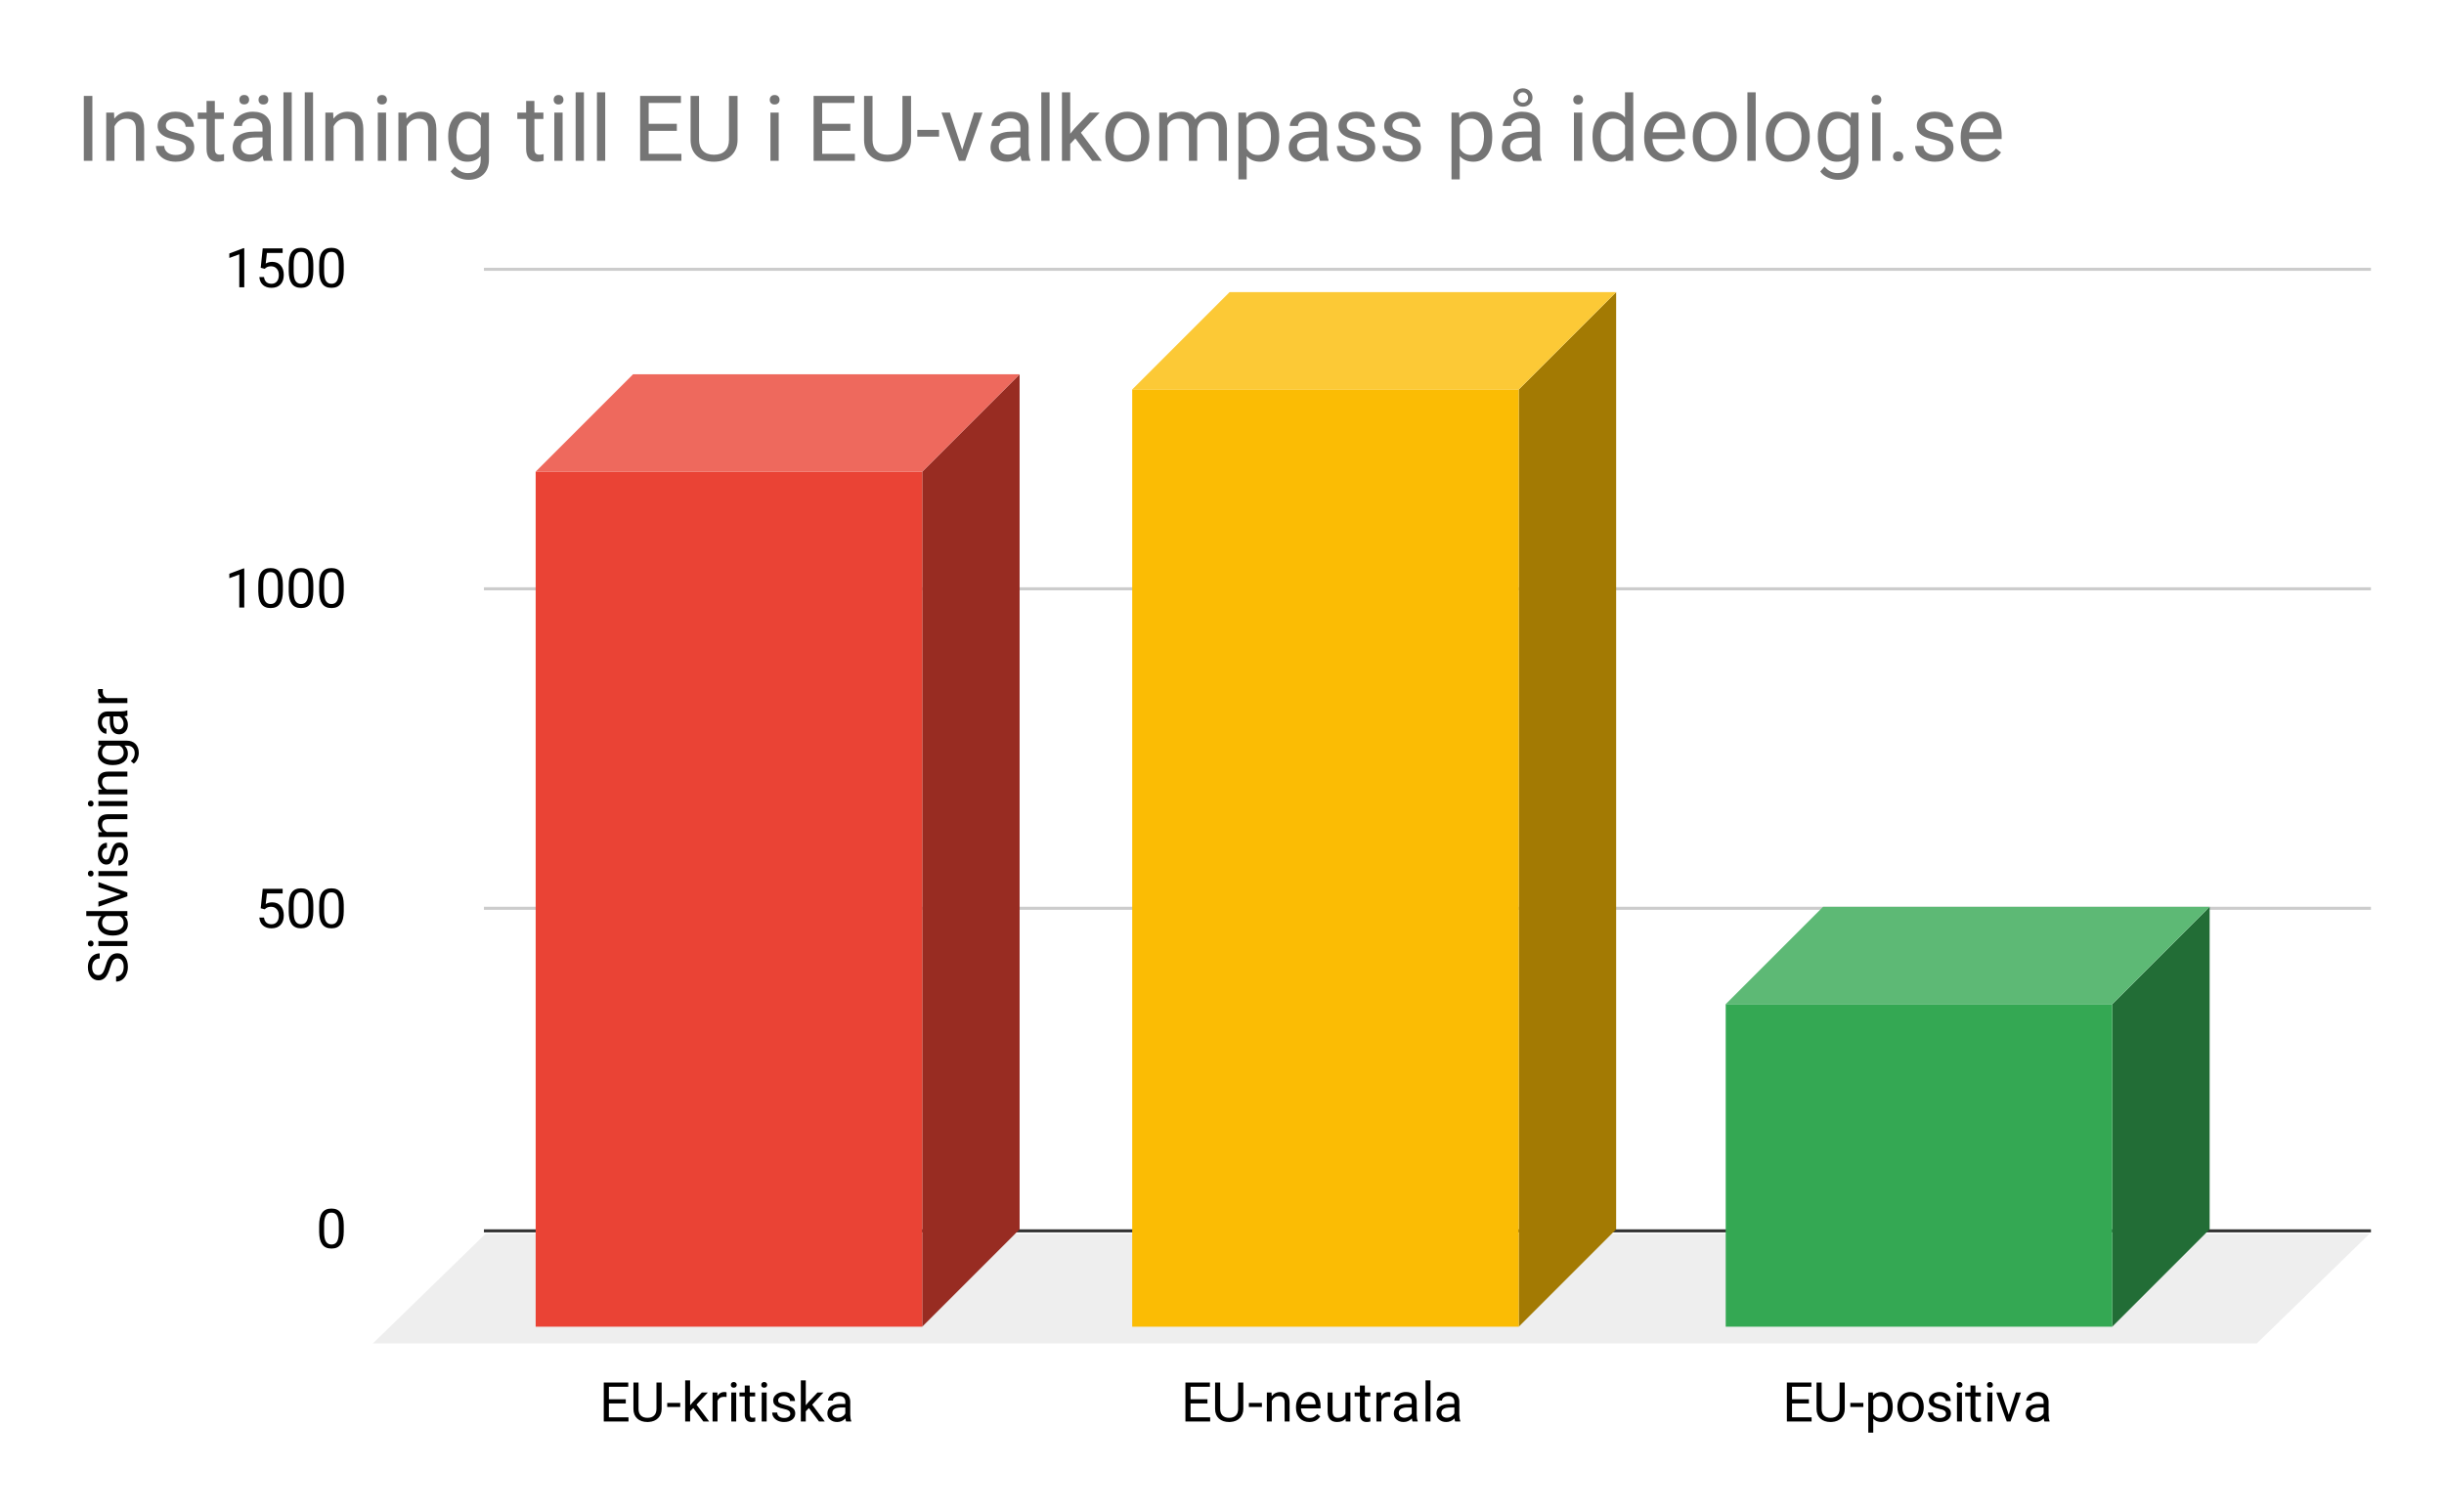 <?xml version="1.0" encoding="UTF-8"?>
<svg xmlns:xlink="http://www.w3.org/1999/xlink" xmlns="http://www.w3.org/2000/svg" version="1.1" viewBox="0.0 0.0 803.0 497.0" fill="none" stroke="none" stroke-linecap="square" stroke-miterlimit="10" width="803" height="497">
  <path fill="#ffffff" d="M0 0L803.0 0L803.0 497.0L0 497.0L0 0Z" fill-rule="nonzero"></path>
  <path stroke="#333333" stroke-width="1.0" stroke-linecap="butt" d="M159.5 404.5L778.5 404.5" fill-rule="nonzero"></path>
  <path fill="#eeeeee" d="M122.5 441.5L159.5 405.5L778.5 405.5L741.5 441.5Z" fill-rule="nonzero"></path>
  <path stroke="#cccccc" stroke-width="1.0" stroke-linecap="butt" d="M159.5 298.5L778.5 298.5" fill-rule="nonzero"></path>
  <path stroke="#cccccc" stroke-width="1.0" stroke-linecap="butt" d="M159.5 193.5L778.5 193.5" fill-rule="nonzero"></path>
  <path stroke="#cccccc" stroke-width="1.0" stroke-linecap="butt" d="M159.5 88.5L778.5 88.5" fill-rule="nonzero"></path>
  <clipPath id="id_0">
    <path d="M122.85 88.417L778.15 88.417L778.15 441.15L122.85 441.15L122.85 88.417Z" clip-rule="nonzero"></path>
  </clipPath>
  <path fill="#982c22" clip-path="url(#id_0)" d="M335.0 123.0L335.0 404.0L303.0 436.0L303.0 155.0Z" fill-rule="nonzero"></path>
  <path fill="#ee695d" clip-path="url(#id_0)" d="M303.0 155.0L176.0 155.0L208.0 123.0L335.0 123.0Z" fill-rule="nonzero"></path>
  <path stroke="#000000" stroke-width="2.0" stroke-linecap="butt" stroke-opacity="0.0" clip-path="url(#id_0)" d="M303.0 436.0L176.0 436.0L176.0 155.0L303.0 155.0Z" fill-rule="nonzero"></path>
  <path fill="#ea4335" clip-path="url(#id_0)" d="M303.0 436.0L176.0 436.0L176.0 155.0L303.0 155.0Z" fill-rule="nonzero"></path>
  <path fill="#a37a03" clip-path="url(#id_0)" d="M531.0 96.0L531.0 404.0L499.0 436.0L499.0 128.0Z" fill-rule="nonzero"></path>
  <path fill="#fcc936" clip-path="url(#id_0)" d="M499.0 128.0L372.0 128.0L404.0 96.0L531.0 96.0Z" fill-rule="nonzero"></path>
  <path stroke="#000000" stroke-width="2.0" stroke-linecap="butt" stroke-opacity="0.0" clip-path="url(#id_0)" d="M499.0 436.0L372.0 436.0L372.0 128.0L499.0 128.0Z" fill-rule="nonzero"></path>
  <path fill="#fbbc04" clip-path="url(#id_0)" d="M499.0 436.0L372.0 436.0L372.0 128.0L499.0 128.0Z" fill-rule="nonzero"></path>
  <path fill="#226d36" clip-path="url(#id_0)" d="M726.0 298.0L726.0 404.0L694.0 436.0L694.0 330.0Z" fill-rule="nonzero"></path>
  <path fill="#5db975" clip-path="url(#id_0)" d="M694.0 330.0L567.0 330.0L599.0 298.0L726.0 298.0Z" fill-rule="nonzero"></path>
  <path stroke="#000000" stroke-width="2.0" stroke-linecap="butt" stroke-opacity="0.0" clip-path="url(#id_0)" d="M694.0 436.0L567.0 436.0L567.0 330.0L694.0 330.0Z" fill-rule="nonzero"></path>
  <path fill="#34a853" clip-path="url(#id_0)" d="M694.0 436.0L567.0 436.0L567.0 330.0L694.0 330.0Z" fill-rule="nonzero"></path>
  <path fill="#000000" d="M36.147 318.033Q35.522 320.205 34.616 321.19Q33.709 322.174 32.366 322.174Q30.85 322.174 29.866 320.971Q28.881 319.752 28.881 317.83Q28.881 316.502 29.397 315.471Q29.897 314.44 30.803 313.877Q31.694 313.315 32.756 313.315L32.756 315.002Q31.6 315.002 30.944 315.752Q30.272 316.486 30.272 317.83Q30.272 319.08 30.819 319.783Q31.366 320.471 32.334 320.471Q33.116 320.471 33.662 319.815Q34.209 319.143 34.662 317.549Q35.1 315.955 35.647 315.065Q36.178 314.158 36.897 313.721Q37.616 313.283 38.6 313.283Q40.147 313.283 41.084 314.502Q42.022 315.705 42.022 317.736Q42.022 319.049 41.522 320.205Q41.022 321.346 40.147 321.971Q39.256 322.58 38.147 322.58L38.147 320.877Q39.303 320.877 39.975 320.033Q40.647 319.174 40.647 317.736Q40.647 316.408 40.1 315.69Q39.553 314.971 38.616 314.971Q37.678 314.971 37.162 315.643Q36.647 316.299 36.147 318.033ZM41.85 309.283L41.85 310.908L32.334 310.908L32.334 309.283L41.85 309.283ZM29.819 311.049Q29.428 311.049 29.162 310.815Q28.881 310.565 28.881 310.096Q28.881 309.611 29.162 309.361Q29.428 309.111 29.819 309.111Q30.209 309.111 30.475 309.361Q30.741 309.611 30.741 310.096Q30.741 310.565 30.475 310.815Q30.209 311.049 29.819 311.049ZM37.022 307.455Q34.834 307.455 33.506 306.424Q32.162 305.377 32.162 303.69Q32.162 302.018 33.303 301.049L28.35 301.049L28.35 299.424L41.85 299.424L41.85 300.924L40.834 301.002Q42.022 301.971 42.022 303.705Q42.022 305.361 40.678 306.408Q39.319 307.455 37.131 307.455L37.022 307.455ZM37.194 305.815Q38.819 305.815 39.741 305.158Q40.647 304.486 40.647 303.315Q40.647 301.768 39.256 301.049L34.881 301.049Q33.537 301.783 33.537 303.283Q33.537 304.486 34.475 305.158Q35.397 305.815 37.194 305.815ZM39.647 293.908L32.334 291.565L32.334 289.893L41.85 293.315L41.85 294.549L32.334 297.986L32.334 296.33L39.647 293.908ZM41.85 286.283L41.85 287.908L32.334 287.908L32.334 286.283L41.85 286.283ZM29.819 288.049Q29.428 288.049 29.162 287.815Q28.881 287.565 28.881 287.096Q28.881 286.611 29.162 286.361Q29.428 286.111 29.819 286.111Q30.209 286.111 30.475 286.361Q30.741 286.611 30.741 287.096Q30.741 287.565 30.475 287.815Q30.209 288.049 29.819 288.049ZM39.334 278.518Q38.662 278.518 38.303 279.018Q37.944 279.502 37.678 280.736Q37.412 281.971 37.053 282.705Q36.678 283.424 36.162 283.783Q35.647 284.127 34.944 284.127Q33.787 284.127 32.975 283.143Q32.162 282.143 32.162 280.611Q32.162 278.986 33.006 277.986Q33.834 276.971 35.131 276.971L35.131 278.611Q34.459 278.611 33.991 279.19Q33.506 279.752 33.506 280.611Q33.506 281.502 33.897 282.002Q34.272 282.502 34.897 282.502Q35.491 282.502 35.787 282.033Q36.084 281.565 36.366 280.346Q36.631 279.127 37.006 278.377Q37.381 277.611 37.912 277.252Q38.444 276.893 39.209 276.893Q40.491 276.893 41.256 277.908Q42.022 278.924 42.022 280.549Q42.022 281.69 41.616 282.58Q41.209 283.455 40.491 283.955Q39.772 284.455 38.928 284.455L38.928 282.815Q39.741 282.783 40.225 282.174Q40.694 281.549 40.694 280.549Q40.694 279.627 40.319 279.08Q39.944 278.518 39.334 278.518ZM32.334 273.518L33.537 273.455Q32.162 272.377 32.162 270.611Q32.162 267.596 35.569 267.58L41.85 267.58L41.85 269.205L35.553 269.205Q34.522 269.205 34.037 269.674Q33.537 270.127 33.537 271.111Q33.537 271.893 33.959 272.502Q34.381 273.096 35.069 273.424L41.85 273.424L41.85 275.049L32.334 275.049L32.334 273.518ZM41.85 263.283L41.85 264.908L32.334 264.908L32.334 263.283L41.85 263.283ZM29.819 265.049Q29.428 265.049 29.162 264.815Q28.881 264.565 28.881 264.096Q28.881 263.611 29.162 263.361Q29.428 263.111 29.819 263.111Q30.209 263.111 30.475 263.361Q30.741 263.611 30.741 264.096Q30.741 264.565 30.475 264.815Q30.209 265.049 29.819 265.049ZM32.334 259.518L33.537 259.455Q32.162 258.377 32.162 256.611Q32.162 253.596 35.569 253.58L41.85 253.58L41.85 255.205L35.553 255.205Q34.522 255.205 34.037 255.674Q33.537 256.127 33.537 257.111Q33.537 257.893 33.959 258.502Q34.381 259.096 35.069 259.424L41.85 259.424L41.85 261.049L32.334 261.049L32.334 259.518ZM37.022 251.44Q34.787 251.44 33.475 250.408Q32.162 249.377 32.162 247.69Q32.162 245.94 33.397 244.971L32.334 244.893L32.334 243.408L41.616 243.408Q43.475 243.408 44.537 244.502Q45.6 245.596 45.6 247.44Q45.6 248.471 45.147 249.455Q44.709 250.44 43.944 250.955L42.975 250.111Q44.272 249.065 44.272 247.549Q44.272 246.361 43.6 245.705Q42.928 245.033 41.725 245.033L40.897 245.033Q42.022 246.018 42.022 247.705Q42.022 249.377 40.678 250.408Q39.334 251.44 37.022 251.44ZM37.194 249.799Q38.803 249.799 39.725 249.143Q40.647 248.486 40.647 247.299Q40.647 245.768 39.241 245.033L34.912 245.033Q33.537 245.783 33.537 247.283Q33.537 248.471 34.475 249.143Q35.397 249.799 37.194 249.799ZM41.85 235.174Q41.569 235.315 40.85 235.408Q42.022 236.549 42.022 238.111Q42.022 239.518 41.225 240.424Q40.428 241.33 39.209 241.33Q37.725 241.33 36.912 240.205Q36.084 239.065 36.084 237.018L36.084 235.44L35.334 235.44Q34.491 235.44 33.991 235.955Q33.475 236.455 33.475 237.455Q33.475 238.315 33.912 238.908Q34.35 239.502 34.975 239.502L34.975 241.127Q34.272 241.127 33.616 240.627Q32.944 240.127 32.553 239.268Q32.162 238.393 32.162 237.346Q32.162 235.705 32.991 234.783Q33.803 233.846 35.256 233.815L39.631 233.815Q40.928 233.815 41.709 233.471L41.85 233.471L41.85 235.174ZM40.616 237.877Q40.616 237.111 40.225 236.424Q39.819 235.736 39.194 235.44L37.241 235.44L37.241 236.705Q37.241 239.705 38.991 239.705Q39.756 239.705 40.194 239.19Q40.616 238.674 40.616 237.877ZM33.803 226.455Q33.741 226.83 33.741 227.252Q33.741 228.861 35.1 229.424L41.85 229.424L41.85 231.049L32.334 231.049L32.334 229.471L33.444 229.44Q32.162 228.643 32.162 227.174Q32.162 226.705 32.287 226.455L33.803 226.455Z" fill-rule="nonzero"></path>
  <path fill="#000000" d="M112.944 404.697Q112.944 407.541 111.959 408.931Q110.991 410.322 108.912 410.322Q106.866 410.322 105.881 408.962Q104.897 407.603 104.866 404.916L104.866 402.744Q104.866 399.916 105.834 398.556Q106.819 397.181 108.897 397.181Q110.959 397.181 111.928 398.509Q112.912 399.822 112.944 402.587L112.944 404.697ZM111.319 402.462Q111.319 400.4 110.725 399.462Q110.147 398.509 108.897 398.509Q107.647 398.509 107.069 399.462Q106.506 400.4 106.491 402.337L106.491 404.947Q106.491 407.025 107.084 408.009Q107.694 408.994 108.912 408.994Q110.116 408.994 110.694 408.072Q111.287 407.134 111.319 405.134L111.319 402.462Z" fill-rule="nonzero"></path>
  <path fill="#000000" d="M85.662 298.484L86.319 292.109L92.866 292.109L92.866 293.609L87.694 293.609L87.303 297.093Q88.241 296.546 89.444 296.546Q91.194 296.546 92.209 297.702Q93.241 298.859 93.241 300.827Q93.241 302.812 92.178 303.952Q91.116 305.077 89.194 305.077Q87.491 305.077 86.412 304.14Q85.35 303.202 85.209 301.546L86.741 301.546Q86.897 302.64 87.522 303.202Q88.162 303.749 89.194 303.749Q90.334 303.749 90.975 302.984Q91.616 302.202 91.616 300.843Q91.616 299.562 90.912 298.781Q90.225 297.999 89.069 297.999Q88.006 297.999 87.397 298.468L86.959 298.827L85.662 298.484ZM102.944 299.452Q102.944 302.296 101.959 303.687Q100.991 305.077 98.912 305.077Q96.866 305.077 95.881 303.718Q94.897 302.359 94.866 299.671L94.866 297.499Q94.866 294.671 95.834 293.312Q96.819 291.937 98.897 291.937Q100.959 291.937 101.928 293.265Q102.912 294.577 102.944 297.343L102.944 299.452ZM101.319 297.218Q101.319 295.156 100.725 294.218Q100.147 293.265 98.897 293.265Q97.647 293.265 97.069 294.218Q96.506 295.156 96.491 297.093L96.491 299.702Q96.491 301.781 97.084 302.765Q97.694 303.749 98.912 303.749Q100.116 303.749 100.694 302.827Q101.287 301.89 101.319 299.89L101.319 297.218ZM112.944 299.452Q112.944 302.296 111.959 303.687Q110.991 305.077 108.912 305.077Q106.866 305.077 105.881 303.718Q104.897 302.359 104.866 299.671L104.866 297.499Q104.866 294.671 105.834 293.312Q106.819 291.937 108.897 291.937Q110.959 291.937 111.928 293.265Q112.912 294.577 112.944 297.343L112.944 299.452ZM111.319 297.218Q111.319 295.156 110.725 294.218Q110.147 293.265 108.897 293.265Q107.647 293.265 107.069 294.218Q106.506 295.156 106.491 297.093L106.491 299.702Q106.491 301.781 107.084 302.765Q107.694 303.749 108.912 303.749Q110.116 303.749 110.694 302.827Q111.287 301.89 111.319 299.89L111.319 297.218Z" fill-rule="nonzero"></path>
  <path fill="#000000" d="M80.256 199.661L78.616 199.661L78.616 188.817L75.35 190.02L75.35 188.552L80.006 186.802L80.256 186.802L80.256 199.661ZM92.944 194.208Q92.944 197.052 91.959 198.442Q90.991 199.833 88.912 199.833Q86.866 199.833 85.881 198.474Q84.897 197.114 84.866 194.427L84.866 192.255Q84.866 189.427 85.834 188.067Q86.819 186.692 88.897 186.692Q90.959 186.692 91.928 188.02Q92.912 189.333 92.944 192.099L92.944 194.208ZM91.319 191.974Q91.319 189.911 90.725 188.974Q90.147 188.02 88.897 188.02Q87.647 188.02 87.069 188.974Q86.506 189.911 86.491 191.849L86.491 194.458Q86.491 196.536 87.084 197.52Q87.694 198.505 88.912 198.505Q90.116 198.505 90.694 197.583Q91.287 196.645 91.319 194.645L91.319 191.974ZM102.944 194.208Q102.944 197.052 101.959 198.442Q100.991 199.833 98.912 199.833Q96.866 199.833 95.881 198.474Q94.897 197.114 94.866 194.427L94.866 192.255Q94.866 189.427 95.834 188.067Q96.819 186.692 98.897 186.692Q100.959 186.692 101.928 188.02Q102.912 189.333 102.944 192.099L102.944 194.208ZM101.319 191.974Q101.319 189.911 100.725 188.974Q100.147 188.02 98.897 188.02Q97.647 188.02 97.069 188.974Q96.506 189.911 96.491 191.849L96.491 194.458Q96.491 196.536 97.084 197.52Q97.694 198.505 98.912 198.505Q100.116 198.505 100.694 197.583Q101.287 196.645 101.319 194.645L101.319 191.974ZM112.944 194.208Q112.944 197.052 111.959 198.442Q110.991 199.833 108.912 199.833Q106.866 199.833 105.881 198.474Q104.897 197.114 104.866 194.427L104.866 192.255Q104.866 189.427 105.834 188.067Q106.819 186.692 108.897 186.692Q110.959 186.692 111.928 188.02Q112.912 189.333 112.944 192.099L112.944 194.208ZM111.319 191.974Q111.319 189.911 110.725 188.974Q110.147 188.02 108.897 188.02Q107.647 188.02 107.069 188.974Q106.506 189.911 106.491 191.849L106.491 194.458Q106.491 196.536 107.084 197.52Q107.694 198.505 108.912 198.505Q110.116 198.505 110.694 197.583Q111.287 196.645 111.319 194.645L111.319 191.974Z" fill-rule="nonzero"></path>
  <path fill="#000000" d="M80.256 94.417L78.616 94.417L78.616 83.573L75.35 84.776L75.35 83.307L80.006 81.557L80.256 81.557L80.256 94.417ZM85.662 87.995L86.319 81.62L92.866 81.62L92.866 83.12L87.694 83.12L87.303 86.604Q88.241 86.057 89.444 86.057Q91.194 86.057 92.209 87.214Q93.241 88.37 93.241 90.339Q93.241 92.323 92.178 93.464Q91.116 94.589 89.194 94.589Q87.491 94.589 86.412 93.651Q85.35 92.714 85.209 91.057L86.741 91.057Q86.897 92.151 87.522 92.714Q88.162 93.26 89.194 93.26Q90.334 93.26 90.975 92.495Q91.616 91.714 91.616 90.354Q91.616 89.073 90.912 88.292Q90.225 87.51 89.069 87.51Q88.006 87.51 87.397 87.979L86.959 88.339L85.662 87.995ZM102.944 88.964Q102.944 91.807 101.959 93.198Q100.991 94.589 98.912 94.589Q96.866 94.589 95.881 93.229Q94.897 91.87 94.866 89.182L94.866 87.01Q94.866 84.182 95.834 82.823Q96.819 81.448 98.897 81.448Q100.959 81.448 101.928 82.776Q102.912 84.089 102.944 86.854L102.944 88.964ZM101.319 86.729Q101.319 84.667 100.725 83.729Q100.147 82.776 98.897 82.776Q97.647 82.776 97.069 83.729Q96.506 84.667 96.491 86.604L96.491 89.214Q96.491 91.292 97.084 92.276Q97.694 93.26 98.912 93.26Q100.116 93.26 100.694 92.339Q101.287 91.401 101.319 89.401L101.319 86.729ZM112.944 88.964Q112.944 91.807 111.959 93.198Q110.991 94.589 108.912 94.589Q106.866 94.589 105.881 93.229Q104.897 91.87 104.866 89.182L104.866 87.01Q104.866 84.182 105.834 82.823Q106.819 81.448 108.897 81.448Q110.959 81.448 111.928 82.776Q112.912 84.089 112.944 86.854L112.944 88.964ZM111.319 86.729Q111.319 84.667 110.725 83.729Q110.147 82.776 108.897 82.776Q107.647 82.776 107.069 83.729Q106.506 84.667 106.491 86.604L106.491 89.214Q106.491 91.292 107.084 92.276Q107.694 93.26 108.912 93.26Q110.116 93.26 110.694 92.339Q111.287 91.401 111.319 89.401L111.319 86.729Z" fill-rule="nonzero"></path>
  <path fill="#000000" d="M205.607 461.228L200.06 461.228L200.06 465.775L206.497 465.775L206.497 467.15L198.372 467.15L198.372 454.353L206.419 454.353L206.419 455.744L200.06 455.744L200.06 459.853L205.607 459.853L205.607 461.228ZM217.388 454.353L217.388 463.056Q217.372 464.869 216.247 466.025Q215.122 467.166 213.185 467.306L212.732 467.322Q210.638 467.322 209.388 466.197Q208.138 465.056 208.122 463.072L208.122 454.353L209.794 454.353L209.794 463.025Q209.794 464.4 210.56 465.181Q211.326 465.947 212.732 465.947Q214.169 465.947 214.919 465.181Q215.685 464.416 215.685 463.025L215.685 454.353L217.388 454.353ZM223.497 462.384L219.216 462.384L219.216 461.056L223.497 461.056L223.497 462.384ZM227.779 462.744L226.747 463.806L226.747 467.15L225.122 467.15L225.122 453.65L226.747 453.65L226.747 461.822L227.622 460.775L230.591 457.634L232.56 457.634L228.857 461.619L232.997 467.15L231.091 467.15L227.779 462.744ZM238.716 459.103Q238.341 459.041 237.919 459.041Q236.31 459.041 235.747 460.4L235.747 467.15L234.122 467.15L234.122 457.634L235.701 457.634L235.732 458.744Q236.529 457.462 237.997 457.462Q238.466 457.462 238.716 457.587L238.716 459.103ZM241.888 467.15L240.263 467.15L240.263 457.634L241.888 457.634L241.888 467.15ZM240.122 455.119Q240.122 454.728 240.357 454.462Q240.607 454.181 241.076 454.181Q241.56 454.181 241.81 454.462Q242.06 454.728 242.06 455.119Q242.06 455.509 241.81 455.775Q241.56 456.041 241.076 456.041Q240.607 456.041 240.357 455.775Q240.122 455.509 240.122 455.119ZM246.326 455.337L246.326 457.634L248.107 457.634L248.107 458.9L246.326 458.9L246.326 464.791Q246.326 465.369 246.56 465.65Q246.794 465.931 247.372 465.931Q247.654 465.931 248.138 465.837L248.138 467.15Q247.497 467.322 246.904 467.322Q245.81 467.322 245.247 466.666Q244.701 466.009 244.701 464.791L244.701 458.9L242.966 458.9L242.966 457.634L244.701 457.634L244.701 455.337L246.326 455.337ZM251.888 467.15L250.263 467.15L250.263 457.634L251.888 457.634L251.888 467.15ZM250.122 455.119Q250.122 454.728 250.357 454.462Q250.607 454.181 251.076 454.181Q251.56 454.181 251.81 454.462Q252.06 454.728 252.06 455.119Q252.06 455.509 251.81 455.775Q251.56 456.041 251.076 456.041Q250.607 456.041 250.357 455.775Q250.122 455.509 250.122 455.119ZM259.654 464.634Q259.654 463.962 259.154 463.603Q258.669 463.244 257.435 462.978Q256.201 462.712 255.466 462.353Q254.747 461.978 254.388 461.462Q254.044 460.947 254.044 460.244Q254.044 459.087 255.029 458.275Q256.029 457.462 257.56 457.462Q259.185 457.462 260.185 458.306Q261.201 459.134 261.201 460.431L259.56 460.431Q259.56 459.759 258.982 459.291Q258.419 458.806 257.56 458.806Q256.669 458.806 256.169 459.197Q255.669 459.572 255.669 460.197Q255.669 460.791 256.138 461.087Q256.607 461.384 257.826 461.666Q259.044 461.931 259.794 462.306Q260.56 462.681 260.919 463.212Q261.279 463.744 261.279 464.509Q261.279 465.791 260.263 466.556Q259.247 467.322 257.622 467.322Q256.482 467.322 255.591 466.916Q254.716 466.509 254.216 465.791Q253.716 465.072 253.716 464.228L255.357 464.228Q255.388 465.041 255.997 465.525Q256.622 465.994 257.622 465.994Q258.544 465.994 259.091 465.619Q259.654 465.244 259.654 464.634ZM265.779 462.744L264.747 463.806L264.747 467.15L263.122 467.15L263.122 453.65L264.747 453.65L264.747 461.822L265.622 460.775L268.591 457.634L270.56 457.634L266.857 461.619L270.997 467.15L269.091 467.15L265.779 462.744ZM277.997 467.15Q277.857 466.869 277.763 466.15Q276.622 467.322 275.06 467.322Q273.654 467.322 272.747 466.525Q271.841 465.728 271.841 464.509Q271.841 463.025 272.966 462.212Q274.107 461.384 276.154 461.384L277.732 461.384L277.732 460.634Q277.732 459.791 277.216 459.291Q276.716 458.775 275.716 458.775Q274.857 458.775 274.263 459.212Q273.669 459.65 273.669 460.275L272.044 460.275Q272.044 459.572 272.544 458.916Q273.044 458.244 273.904 457.853Q274.779 457.462 275.826 457.462Q277.466 457.462 278.388 458.291Q279.326 459.103 279.357 460.556L279.357 464.931Q279.357 466.228 279.701 467.009L279.701 467.15L277.997 467.15ZM275.294 465.916Q276.06 465.916 276.747 465.525Q277.435 465.119 277.732 464.494L277.732 462.541L276.466 462.541Q273.466 462.541 273.466 464.291Q273.466 465.056 273.982 465.494Q274.497 465.916 275.294 465.916Z" fill-rule="nonzero"></path>
  <path fill="#000000" d="M396.719 461.228L391.172 461.228L391.172 465.775L397.609 465.775L397.609 467.15L389.484 467.15L389.484 454.353L397.531 454.353L397.531 455.744L391.172 455.744L391.172 459.853L396.719 459.853L396.719 461.228ZM408.5 454.353L408.5 463.056Q408.484 464.869 407.359 466.025Q406.234 467.166 404.297 467.306L403.844 467.322Q401.75 467.322 400.5 466.197Q399.25 465.056 399.234 463.072L399.234 454.353L400.906 454.353L400.906 463.025Q400.906 464.4 401.672 465.181Q402.438 465.947 403.844 465.947Q405.281 465.947 406.031 465.181Q406.797 464.416 406.797 463.025L406.797 454.353L408.5 454.353ZM414.609 462.384L410.328 462.384L410.328 461.056L414.609 461.056L414.609 462.384ZM417.766 457.634L417.828 458.837Q418.906 457.462 420.672 457.462Q423.688 457.462 423.703 460.869L423.703 467.15L422.078 467.15L422.078 460.853Q422.078 459.822 421.609 459.337Q421.156 458.837 420.172 458.837Q419.391 458.837 418.781 459.259Q418.188 459.681 417.859 460.369L417.859 467.15L416.234 467.15L416.234 457.634L417.766 457.634ZM430.172 467.322Q428.25 467.322 427.031 466.056Q425.812 464.791 425.812 462.666L425.812 462.353Q425.812 460.947 426.359 459.837Q426.906 458.728 427.875 458.103Q428.844 457.462 429.969 457.462Q431.828 457.462 432.859 458.681Q433.891 459.9 433.891 462.181L433.891 462.853L427.438 462.853Q427.484 464.259 428.266 465.134Q429.047 465.994 430.266 465.994Q431.125 465.994 431.719 465.65Q432.328 465.291 432.766 464.712L433.766 465.494Q432.562 467.322 430.172 467.322ZM429.969 458.806Q428.984 458.806 428.312 459.525Q427.656 460.228 427.5 461.525L432.266 461.525L432.266 461.4Q432.188 460.166 431.594 459.494Q431.0 458.806 429.969 458.806ZM442.109 466.212Q441.156 467.322 439.312 467.322Q437.797 467.322 437.0 466.447Q436.203 465.556 436.203 463.822L436.203 457.634L437.828 457.634L437.828 463.791Q437.828 465.947 439.578 465.947Q441.438 465.947 442.062 464.556L442.062 457.634L443.688 457.634L443.688 467.15L442.141 467.15L442.109 466.212ZM448.438 455.337L448.438 457.634L450.219 457.634L450.219 458.9L448.438 458.9L448.438 464.791Q448.438 465.369 448.672 465.65Q448.906 465.931 449.484 465.931Q449.766 465.931 450.25 465.837L450.25 467.15Q449.609 467.322 449.016 467.322Q447.922 467.322 447.359 466.666Q446.812 466.009 446.812 464.791L446.812 458.9L445.078 458.9L445.078 457.634L446.812 457.634L446.812 455.337L448.438 455.337ZM456.828 459.103Q456.453 459.041 456.031 459.041Q454.422 459.041 453.859 460.4L453.859 467.15L452.234 467.15L452.234 457.634L453.812 457.634L453.844 458.744Q454.641 457.462 456.109 457.462Q456.578 457.462 456.828 457.587L456.828 459.103ZM464.109 467.15Q463.969 466.869 463.875 466.15Q462.734 467.322 461.172 467.322Q459.766 467.322 458.859 466.525Q457.953 465.728 457.953 464.509Q457.953 463.025 459.078 462.212Q460.219 461.384 462.266 461.384L463.844 461.384L463.844 460.634Q463.844 459.791 463.328 459.291Q462.828 458.775 461.828 458.775Q460.969 458.775 460.375 459.212Q459.781 459.65 459.781 460.275L458.156 460.275Q458.156 459.572 458.656 458.916Q459.156 458.244 460.016 457.853Q460.891 457.462 461.938 457.462Q463.578 457.462 464.5 458.291Q465.438 459.103 465.469 460.556L465.469 464.931Q465.469 466.228 465.812 467.009L465.812 467.15L464.109 467.15ZM461.406 465.916Q462.172 465.916 462.859 465.525Q463.547 465.119 463.844 464.494L463.844 462.541L462.578 462.541Q459.578 462.541 459.578 464.291Q459.578 465.056 460.094 465.494Q460.609 465.916 461.406 465.916ZM470.0 467.15L468.375 467.15L468.375 453.65L470.0 453.65L470.0 467.15ZM478.109 467.15Q477.969 466.869 477.875 466.15Q476.734 467.322 475.172 467.322Q473.766 467.322 472.859 466.525Q471.953 465.728 471.953 464.509Q471.953 463.025 473.078 462.212Q474.219 461.384 476.266 461.384L477.844 461.384L477.844 460.634Q477.844 459.791 477.328 459.291Q476.828 458.775 475.828 458.775Q474.969 458.775 474.375 459.212Q473.781 459.65 473.781 460.275L472.156 460.275Q472.156 459.572 472.656 458.916Q473.156 458.244 474.016 457.853Q474.891 457.462 475.938 457.462Q477.578 457.462 478.5 458.291Q479.438 459.103 479.469 460.556L479.469 464.931Q479.469 466.228 479.812 467.009L479.812 467.15L478.109 467.15ZM475.406 465.916Q476.172 465.916 476.859 465.525Q477.547 465.119 477.844 464.494L477.844 462.541L476.578 462.541Q473.578 462.541 473.578 464.291Q473.578 465.056 474.094 465.494Q474.609 465.916 475.406 465.916Z" fill-rule="nonzero"></path>
  <path fill="#000000" d="M594.331 461.228L588.784 461.228L588.784 465.775L595.221 465.775L595.221 467.15L587.096 467.15L587.096 454.353L595.143 454.353L595.143 455.744L588.784 455.744L588.784 459.853L594.331 459.853L594.331 461.228ZM606.112 454.353L606.112 463.056Q606.096 464.869 604.971 466.025Q603.846 467.166 601.909 467.306L601.456 467.322Q599.362 467.322 598.112 466.197Q596.862 465.056 596.846 463.072L596.846 454.353L598.518 454.353L598.518 463.025Q598.518 464.4 599.284 465.181Q600.049 465.947 601.456 465.947Q602.893 465.947 603.643 465.181Q604.409 464.416 604.409 463.025L604.409 454.353L606.112 454.353ZM612.221 462.384L607.94 462.384L607.94 461.056L612.221 461.056L612.221 462.384ZM621.878 462.494Q621.878 464.666 620.878 465.994Q619.893 467.322 618.19 467.322Q616.456 467.322 615.471 466.228L615.471 470.806L613.846 470.806L613.846 457.634L615.331 457.634L615.409 458.697Q616.393 457.462 618.174 457.462Q619.878 457.462 620.878 458.759Q621.878 460.041 621.878 462.353L621.878 462.494ZM620.253 462.322Q620.253 460.712 619.565 459.775Q618.878 458.837 617.69 458.837Q616.206 458.837 615.471 460.15L615.471 464.697Q616.206 465.994 617.706 465.994Q618.878 465.994 619.565 465.072Q620.253 464.15 620.253 462.322ZM623.409 462.306Q623.409 460.916 623.956 459.806Q624.518 458.681 625.487 458.072Q626.471 457.462 627.721 457.462Q629.674 457.462 630.862 458.806Q632.065 460.15 632.065 462.384L632.065 462.494Q632.065 463.884 631.534 464.994Q631.003 466.087 630.018 466.712Q629.034 467.322 627.753 467.322Q625.815 467.322 624.612 465.978Q623.409 464.634 623.409 462.416L623.409 462.306ZM625.049 462.494Q625.049 464.087 625.784 465.041Q626.518 465.994 627.753 465.994Q628.987 465.994 629.706 465.025Q630.44 464.056 630.44 462.306Q630.44 460.744 629.69 459.775Q628.956 458.806 627.721 458.806Q626.518 458.806 625.784 459.759Q625.049 460.712 625.049 462.494ZM639.378 464.634Q639.378 463.962 638.878 463.603Q638.393 463.244 637.159 462.978Q635.924 462.712 635.19 462.353Q634.471 461.978 634.112 461.462Q633.768 460.947 633.768 460.244Q633.768 459.087 634.753 458.275Q635.753 457.462 637.284 457.462Q638.909 457.462 639.909 458.306Q640.924 459.134 640.924 460.431L639.284 460.431Q639.284 459.759 638.706 459.291Q638.143 458.806 637.284 458.806Q636.393 458.806 635.893 459.197Q635.393 459.572 635.393 460.197Q635.393 460.791 635.862 461.087Q636.331 461.384 637.549 461.666Q638.768 461.931 639.518 462.306Q640.284 462.681 640.643 463.212Q641.003 463.744 641.003 464.509Q641.003 465.791 639.987 466.556Q638.971 467.322 637.346 467.322Q636.206 467.322 635.315 466.916Q634.44 466.509 633.94 465.791Q633.44 465.072 633.44 464.228L635.081 464.228Q635.112 465.041 635.721 465.525Q636.346 465.994 637.346 465.994Q638.268 465.994 638.815 465.619Q639.378 465.244 639.378 464.634ZM644.612 467.15L642.987 467.15L642.987 457.634L644.612 457.634L644.612 467.15ZM642.846 455.119Q642.846 454.728 643.081 454.462Q643.331 454.181 643.799 454.181Q644.284 454.181 644.534 454.462Q644.784 454.728 644.784 455.119Q644.784 455.509 644.534 455.775Q644.284 456.041 643.799 456.041Q643.331 456.041 643.081 455.775Q642.846 455.509 642.846 455.119ZM649.049 455.337L649.049 457.634L650.831 457.634L650.831 458.9L649.049 458.9L649.049 464.791Q649.049 465.369 649.284 465.65Q649.518 465.931 650.096 465.931Q650.378 465.931 650.862 465.837L650.862 467.15Q650.221 467.322 649.628 467.322Q648.534 467.322 647.971 466.666Q647.424 466.009 647.424 464.791L647.424 458.9L645.69 458.9L645.69 457.634L647.424 457.634L647.424 455.337L649.049 455.337ZM654.612 467.15L652.987 467.15L652.987 457.634L654.612 457.634L654.612 467.15ZM652.846 455.119Q652.846 454.728 653.081 454.462Q653.331 454.181 653.799 454.181Q654.284 454.181 654.534 454.462Q654.784 454.728 654.784 455.119Q654.784 455.509 654.534 455.775Q654.284 456.041 653.799 456.041Q653.331 456.041 653.081 455.775Q652.846 455.509 652.846 455.119ZM659.987 464.947L662.331 457.634L664.003 457.634L660.581 467.15L659.346 467.15L655.909 457.634L657.565 457.634L659.987 464.947ZM671.721 467.15Q671.581 466.869 671.487 466.15Q670.346 467.322 668.784 467.322Q667.378 467.322 666.471 466.525Q665.565 465.728 665.565 464.509Q665.565 463.025 666.69 462.212Q667.831 461.384 669.878 461.384L671.456 461.384L671.456 460.634Q671.456 459.791 670.94 459.291Q670.44 458.775 669.44 458.775Q668.581 458.775 667.987 459.212Q667.393 459.65 667.393 460.275L665.768 460.275Q665.768 459.572 666.268 458.916Q666.768 458.244 667.628 457.853Q668.503 457.462 669.549 457.462Q671.19 457.462 672.112 458.291Q673.049 459.103 673.081 460.556L673.081 464.931Q673.081 466.228 673.424 467.009L673.424 467.15L671.721 467.15ZM669.018 465.916Q669.784 465.916 670.471 465.525Q671.159 465.119 671.456 464.494L671.456 462.541L670.19 462.541Q667.19 462.541 667.19 464.291Q667.19 465.056 667.706 465.494Q668.221 465.916 669.018 465.916Z" fill-rule="nonzero"></path>
  <path fill="#757575" d="M30.35 52.85L27.538 52.85L27.538 31.522L30.35 31.522L30.35 52.85ZM37.459 37.006L37.553 38.991Q39.366 36.709 42.303 36.709Q47.319 36.709 47.366 42.381L47.366 52.85L44.663 52.85L44.663 42.366Q44.647 40.647 43.866 39.834Q43.1 39.006 41.475 39.006Q40.163 39.006 39.163 39.709Q38.163 40.413 37.616 41.553L37.616 52.85L34.897 52.85L34.897 37.006L37.459 37.006ZM61.131 48.647Q61.131 47.553 60.303 46.944Q59.475 46.334 57.413 45.897Q55.366 45.459 54.147 44.85Q52.944 44.225 52.366 43.381Q51.788 42.522 51.788 41.35Q51.788 39.397 53.428 38.053Q55.084 36.709 57.647 36.709Q60.334 36.709 62.006 38.1Q63.694 39.491 63.694 41.663L60.975 41.663Q60.975 40.538 60.022 39.741Q59.084 38.928 57.647 38.928Q56.163 38.928 55.319 39.584Q54.491 40.225 54.491 41.256Q54.491 42.241 55.272 42.741Q56.053 43.241 58.069 43.694Q60.1 44.147 61.366 44.788Q62.631 45.413 63.225 46.303Q63.834 47.178 63.834 48.459Q63.834 50.584 62.131 51.866Q60.444 53.147 57.725 53.147Q55.834 53.147 54.366 52.475Q52.897 51.788 52.069 50.584Q51.241 49.381 51.241 47.975L53.959 47.975Q54.022 49.334 55.038 50.131Q56.069 50.928 57.725 50.928Q59.272 50.928 60.194 50.303Q61.131 49.678 61.131 48.647ZM70.584 33.163L70.584 37.006L73.537 37.006L73.537 39.1L70.584 39.1L70.584 48.928Q70.584 49.881 70.975 50.366Q71.366 50.834 72.319 50.834Q72.787 50.834 73.616 50.647L73.616 52.85Q72.537 53.147 71.537 53.147Q69.709 53.147 68.787 52.053Q67.866 50.944 67.866 48.928L67.866 39.1L64.975 39.1L64.975 37.006L67.866 37.006L67.866 33.163L70.584 33.163ZM86.694 52.85Q86.459 52.381 86.303 51.178Q84.412 53.147 81.787 53.147Q79.444 53.147 77.944 51.819Q76.444 50.491 76.444 48.459Q76.444 45.975 78.319 44.616Q80.209 43.241 83.631 43.241L86.256 43.241L86.256 41.991Q86.256 40.569 85.412 39.741Q84.569 38.897 82.912 38.897Q81.459 38.897 80.475 39.631Q79.491 40.35 79.491 41.397L76.772 41.397Q76.772 40.209 77.616 39.1Q78.459 37.991 79.897 37.35Q81.334 36.709 83.069 36.709Q85.803 36.709 87.35 38.084Q88.912 39.444 88.975 41.85L88.975 49.147Q88.975 51.319 89.522 52.616L89.522 52.85L86.694 52.85ZM82.194 50.788Q83.459 50.788 84.6 50.131Q85.756 49.459 86.256 48.413L86.256 45.163L84.131 45.163Q79.162 45.163 79.162 48.069Q79.162 49.35 80.006 50.069Q80.85 50.788 82.194 50.788ZM78.647 32.772Q78.647 32.1 79.037 31.662Q79.444 31.209 80.241 31.209Q81.037 31.209 81.444 31.662Q81.85 32.1 81.85 32.772Q81.85 33.428 81.444 33.866Q81.037 34.303 80.241 34.303Q79.444 34.303 79.037 33.866Q78.647 33.428 78.647 32.772ZM84.944 32.803Q84.944 32.131 85.334 31.678Q85.741 31.225 86.537 31.225Q87.334 31.225 87.741 31.678Q88.147 32.131 88.147 32.803Q88.147 33.459 87.741 33.897Q87.334 34.334 86.537 34.334Q85.741 34.334 85.334 33.897Q84.944 33.459 84.944 32.803ZM95.85 52.85L93.131 52.85L93.131 30.35L95.85 30.35L95.85 52.85ZM102.85 52.85L100.131 52.85L100.131 30.35L102.85 30.35L102.85 52.85ZM109.459 37.006L109.553 38.991Q111.366 36.709 114.303 36.709Q119.319 36.709 119.366 42.381L119.366 52.85L116.662 52.85L116.662 42.366Q116.647 40.647 115.866 39.834Q115.1 39.006 113.475 39.006Q112.162 39.006 111.162 39.709Q110.162 40.413 109.616 41.553L109.616 52.85L106.897 52.85L106.897 37.006L109.459 37.006ZM126.85 52.85L124.131 52.85L124.131 37.006L126.85 37.006L126.85 52.85ZM123.912 32.803Q123.912 32.131 124.319 31.678Q124.725 31.225 125.506 31.225Q126.303 31.225 126.709 31.678Q127.131 32.131 127.131 32.803Q127.131 33.459 126.709 33.897Q126.303 34.334 125.506 34.334Q124.725 34.334 124.319 33.897Q123.912 33.459 123.912 32.803ZM133.459 37.006L133.553 38.991Q135.366 36.709 138.303 36.709Q143.319 36.709 143.366 42.381L143.366 52.85L140.662 52.85L140.662 42.366Q140.647 40.647 139.866 39.834Q139.1 39.006 137.475 39.006Q136.162 39.006 135.162 39.709Q134.162 40.413 133.616 41.553L133.616 52.85L130.897 52.85L130.897 37.006L133.459 37.006ZM147.256 44.788Q147.256 41.084 148.959 38.897Q150.678 36.709 153.506 36.709Q156.412 36.709 158.037 38.756L158.162 37.006L160.647 37.006L160.647 52.475Q160.647 55.553 158.819 57.319Q156.991 59.084 153.928 59.084Q152.209 59.084 150.569 58.35Q148.928 57.631 148.069 56.35L149.475 54.725Q151.209 56.881 153.725 56.881Q155.709 56.881 156.819 55.756Q157.928 54.647 157.928 52.631L157.928 51.272Q156.287 53.147 153.475 53.147Q150.694 53.147 148.975 50.913Q147.256 48.663 147.256 44.788ZM149.975 45.1Q149.975 47.788 151.069 49.319Q152.178 50.85 154.162 50.85Q156.725 50.85 157.928 48.506L157.928 41.272Q156.678 39.006 154.178 39.006Q152.209 39.006 151.084 40.553Q149.975 42.084 149.975 45.1ZM175.584 33.163L175.584 37.006L178.537 37.006L178.537 39.1L175.584 39.1L175.584 48.928Q175.584 49.881 175.975 50.366Q176.366 50.834 177.319 50.834Q177.787 50.834 178.616 50.647L178.616 52.85Q177.537 53.147 176.537 53.147Q174.709 53.147 173.787 52.053Q172.866 50.944 172.866 48.928L172.866 39.1L169.975 39.1L169.975 37.006L172.866 37.006L172.866 33.163L175.584 33.163ZM184.85 52.85L182.131 52.85L182.131 37.006L184.85 37.006L184.85 52.85ZM181.912 32.803Q181.912 32.131 182.319 31.678Q182.725 31.225 183.506 31.225Q184.303 31.225 184.709 31.678Q185.131 32.131 185.131 32.803Q185.131 33.459 184.709 33.897Q184.303 34.334 183.506 34.334Q182.725 34.334 182.319 33.897Q181.912 33.459 181.912 32.803ZM191.85 52.85L189.131 52.85L189.131 30.35L191.85 30.35L191.85 52.85ZM198.85 52.85L196.131 52.85L196.131 30.35L198.85 30.35L198.85 52.85ZM222.381 42.991L213.131 42.991L213.131 50.553L223.881 50.553L223.881 52.85L210.319 52.85L210.319 31.522L223.725 31.522L223.725 33.834L213.131 33.834L213.131 40.694L222.381 40.694L222.381 42.991ZM242.334 31.522L242.334 46.022Q242.319 49.038 240.444 50.959Q238.569 52.881 235.334 53.116L234.584 53.147Q231.084 53.147 229.006 51.256Q226.928 49.366 226.897 46.053L226.897 31.522L229.678 31.522L229.678 45.959Q229.678 48.272 230.959 49.569Q232.241 50.85 234.584 50.85Q236.975 50.85 238.241 49.569Q239.506 48.288 239.506 45.975L239.506 31.522L242.334 31.522ZM255.85 52.85L253.131 52.85L253.131 37.006L255.85 37.006L255.85 52.85ZM252.912 32.803Q252.912 32.131 253.319 31.678Q253.725 31.225 254.506 31.225Q255.303 31.225 255.709 31.678Q256.131 32.131 256.131 32.803Q256.131 33.459 255.709 33.897Q255.303 34.334 254.506 34.334Q253.725 34.334 253.319 33.897Q252.912 33.459 252.912 32.803ZM279.381 42.991L270.131 42.991L270.131 50.553L280.881 50.553L280.881 52.85L267.319 52.85L267.319 31.522L280.725 31.522L280.725 33.834L270.131 33.834L270.131 40.694L279.381 40.694L279.381 42.991ZM299.334 31.522L299.334 46.022Q299.319 49.038 297.444 50.959Q295.569 52.881 292.334 53.116L291.584 53.147Q288.084 53.147 286.006 51.256Q283.928 49.366 283.897 46.053L283.897 31.522L286.678 31.522L286.678 45.959Q286.678 48.272 287.959 49.569Q289.241 50.85 291.584 50.85Q293.975 50.85 295.241 49.569Q296.506 48.288 296.506 45.975L296.506 31.522L299.334 31.522ZM308.538 44.897L301.397 44.897L301.397 42.678L308.538 42.678L308.538 44.897ZM316.131 49.178L320.053 37.006L322.819 37.006L317.147 52.85L315.069 52.85L309.334 37.006L312.1 37.006L316.131 49.178ZM335.694 52.85Q335.459 52.381 335.303 51.178Q333.413 53.147 330.788 53.147Q328.444 53.147 326.944 51.819Q325.444 50.491 325.444 48.459Q325.444 45.975 327.319 44.616Q329.209 43.241 332.631 43.241L335.256 43.241L335.256 41.991Q335.256 40.569 334.413 39.741Q333.569 38.897 331.913 38.897Q330.459 38.897 329.475 39.631Q328.491 40.35 328.491 41.397L325.772 41.397Q325.772 40.209 326.616 39.1Q327.459 37.991 328.897 37.35Q330.334 36.709 332.069 36.709Q334.803 36.709 336.35 38.084Q337.913 39.444 337.975 41.85L337.975 49.147Q337.975 51.319 338.522 52.616L338.522 52.85L335.694 52.85ZM331.194 50.788Q332.459 50.788 333.6 50.131Q334.756 49.459 335.256 48.413L335.256 45.163L333.131 45.163Q328.163 45.163 328.163 48.069Q328.163 49.35 329.006 50.069Q329.85 50.788 331.194 50.788ZM344.85 52.85L342.131 52.85L342.131 30.35L344.85 30.35L344.85 52.85ZM353.319 45.506L351.631 47.288L351.631 52.85L348.913 52.85L348.913 30.35L351.631 30.35L351.631 43.959L353.069 42.209L358.006 37.006L361.303 37.006L355.147 43.616L362.022 52.85L358.85 52.85L353.319 45.506ZM363.178 44.772Q363.178 42.444 364.1 40.584Q365.022 38.725 366.647 37.725Q368.288 36.709 370.381 36.709Q373.616 36.709 375.616 38.959Q377.616 41.194 377.616 44.913L377.616 45.1Q377.616 47.413 376.725 49.256Q375.834 51.084 374.178 52.116Q372.538 53.147 370.413 53.147Q367.178 53.147 365.178 50.913Q363.178 48.663 363.178 44.975L363.178 44.772ZM365.913 45.1Q365.913 47.741 367.131 49.334Q368.35 50.928 370.413 50.928Q372.475 50.928 373.678 49.319Q374.897 47.694 374.897 44.772Q374.897 42.178 373.663 40.553Q372.428 38.928 370.381 38.928Q368.366 38.928 367.131 40.538Q365.913 42.131 365.913 45.1ZM383.444 37.006L383.522 38.756Q385.272 36.709 388.225 36.709Q391.553 36.709 392.756 39.256Q393.538 38.116 394.803 37.413Q396.084 36.709 397.803 36.709Q403.022 36.709 403.116 42.225L403.116 52.85L400.397 52.85L400.397 42.397Q400.397 40.694 399.616 39.85Q398.85 39.006 397.022 39.006Q395.506 39.006 394.506 39.913Q393.506 40.803 393.35 42.334L393.35 52.85L390.631 52.85L390.631 42.459Q390.631 39.006 387.241 39.006Q384.584 39.006 383.6 41.272L383.6 52.85L380.881 52.85L380.881 37.006L383.444 37.006ZM420.288 45.1Q420.288 48.725 418.631 50.944Q416.975 53.147 414.147 53.147Q411.272 53.147 409.616 51.319L409.616 58.944L406.897 58.944L406.897 37.006L409.381 37.006L409.506 38.756Q411.163 36.709 414.116 36.709Q416.959 36.709 418.616 38.866Q420.288 41.006 420.288 44.85L420.288 45.1ZM417.584 44.788Q417.584 42.116 416.428 40.569Q415.288 39.006 413.303 39.006Q410.834 39.006 409.616 41.194L409.616 48.756Q410.834 50.928 413.334 50.928Q415.288 50.928 416.428 49.381Q417.584 47.834 417.584 44.788ZM433.694 52.85Q433.459 52.381 433.303 51.178Q431.413 53.147 428.788 53.147Q426.444 53.147 424.944 51.819Q423.444 50.491 423.444 48.459Q423.444 45.975 425.319 44.616Q427.209 43.241 430.631 43.241L433.256 43.241L433.256 41.991Q433.256 40.569 432.413 39.741Q431.569 38.897 429.913 38.897Q428.459 38.897 427.475 39.631Q426.491 40.35 426.491 41.397L423.772 41.397Q423.772 40.209 424.616 39.1Q425.459 37.991 426.897 37.35Q428.334 36.709 430.069 36.709Q432.803 36.709 434.35 38.084Q435.913 39.444 435.975 41.85L435.975 49.147Q435.975 51.319 436.522 52.616L436.522 52.85L433.694 52.85ZM429.194 50.788Q430.459 50.788 431.6 50.131Q432.756 49.459 433.256 48.413L433.256 45.163L431.131 45.163Q426.163 45.163 426.163 48.069Q426.163 49.35 427.006 50.069Q427.85 50.788 429.194 50.788ZM449.131 48.647Q449.131 47.553 448.303 46.944Q447.475 46.334 445.413 45.897Q443.366 45.459 442.147 44.85Q440.944 44.225 440.366 43.381Q439.788 42.522 439.788 41.35Q439.788 39.397 441.428 38.053Q443.084 36.709 445.647 36.709Q448.334 36.709 450.006 38.1Q451.694 39.491 451.694 41.663L448.975 41.663Q448.975 40.538 448.022 39.741Q447.084 38.928 445.647 38.928Q444.163 38.928 443.319 39.584Q442.491 40.225 442.491 41.256Q442.491 42.241 443.272 42.741Q444.053 43.241 446.069 43.694Q448.1 44.147 449.366 44.788Q450.631 45.413 451.225 46.303Q451.834 47.178 451.834 48.459Q451.834 50.584 450.131 51.866Q448.444 53.147 445.725 53.147Q443.834 53.147 442.366 52.475Q440.897 51.788 440.069 50.584Q439.241 49.381 439.241 47.975L441.959 47.975Q442.022 49.334 443.038 50.131Q444.069 50.928 445.725 50.928Q447.272 50.928 448.194 50.303Q449.131 49.678 449.131 48.647ZM464.131 48.647Q464.131 47.553 463.303 46.944Q462.475 46.334 460.413 45.897Q458.366 45.459 457.147 44.85Q455.944 44.225 455.366 43.381Q454.788 42.522 454.788 41.35Q454.788 39.397 456.428 38.053Q458.084 36.709 460.647 36.709Q463.334 36.709 465.006 38.1Q466.694 39.491 466.694 41.663L463.975 41.663Q463.975 40.538 463.022 39.741Q462.084 38.928 460.647 38.928Q459.163 38.928 458.319 39.584Q457.491 40.225 457.491 41.256Q457.491 42.241 458.272 42.741Q459.053 43.241 461.069 43.694Q463.1 44.147 464.366 44.788Q465.631 45.413 466.225 46.303Q466.834 47.178 466.834 48.459Q466.834 50.584 465.131 51.866Q463.444 53.147 460.725 53.147Q458.834 53.147 457.366 52.475Q455.897 51.788 455.069 50.584Q454.241 49.381 454.241 47.975L456.959 47.975Q457.022 49.334 458.038 50.131Q459.069 50.928 460.725 50.928Q462.272 50.928 463.194 50.303Q464.131 49.678 464.131 48.647ZM490.288 45.1Q490.288 48.725 488.631 50.944Q486.975 53.147 484.147 53.147Q481.272 53.147 479.616 51.319L479.616 58.944L476.897 58.944L476.897 37.006L479.381 37.006L479.506 38.756Q481.163 36.709 484.116 36.709Q486.959 36.709 488.616 38.866Q490.288 41.006 490.288 44.85L490.288 45.1ZM487.584 44.788Q487.584 42.116 486.428 40.569Q485.288 39.006 483.303 39.006Q480.834 39.006 479.616 41.194L479.616 48.756Q480.834 50.928 483.334 50.928Q485.288 50.928 486.428 49.381Q487.584 47.834 487.584 44.788ZM503.694 52.85Q503.459 52.381 503.303 51.178Q501.413 53.147 498.788 53.147Q496.444 53.147 494.944 51.819Q493.444 50.491 493.444 48.459Q493.444 45.975 495.319 44.616Q497.209 43.241 500.631 43.241L503.256 43.241L503.256 41.991Q503.256 40.569 502.413 39.741Q501.569 38.897 499.913 38.897Q498.459 38.897 497.475 39.631Q496.491 40.35 496.491 41.397L493.772 41.397Q493.772 40.209 494.616 39.1Q495.459 37.991 496.897 37.35Q498.334 36.709 500.069 36.709Q502.803 36.709 504.35 38.084Q505.913 39.444 505.975 41.85L505.975 49.147Q505.975 51.319 506.522 52.616L506.522 52.85L503.694 52.85ZM499.194 50.788Q500.459 50.788 501.6 50.131Q502.756 49.459 503.256 48.413L503.256 45.163L501.131 45.163Q496.163 45.163 496.163 48.069Q496.163 49.35 497.006 50.069Q497.85 50.788 499.194 50.788ZM503.522 32.069Q503.522 33.35 502.6 34.209Q501.694 35.053 500.366 35.053Q499.022 35.053 498.116 34.194Q497.209 33.334 497.209 32.069Q497.209 30.803 498.116 29.912Q499.022 29.022 500.366 29.022Q501.709 29.022 502.616 29.912Q503.522 30.803 503.522 32.069ZM498.663 32.069Q498.663 32.756 499.147 33.256Q499.647 33.756 500.366 33.756Q501.069 33.756 501.569 33.272Q502.069 32.788 502.069 32.069Q502.069 31.35 501.569 30.85Q501.084 30.334 500.366 30.334Q499.631 30.334 499.147 30.85Q498.663 31.366 498.663 32.069ZM519.85 52.85L517.131 52.85L517.131 37.006L519.85 37.006L519.85 52.85ZM516.913 32.803Q516.913 32.131 517.319 31.678Q517.725 31.225 518.506 31.225Q519.303 31.225 519.709 31.678Q520.131 32.131 520.131 32.803Q520.131 33.459 519.709 33.897Q519.303 34.334 518.506 34.334Q517.725 34.334 517.319 33.897Q516.913 33.459 516.913 32.803ZM523.241 44.788Q523.241 41.147 524.959 38.928Q526.694 36.709 529.491 36.709Q532.288 36.709 533.913 38.616L533.913 30.35L536.616 30.35L536.616 52.85L534.131 52.85L533.991 51.147Q532.366 53.147 529.475 53.147Q526.709 53.147 524.975 50.897Q523.241 48.631 523.241 44.991L523.241 44.788ZM525.959 45.1Q525.959 47.803 527.069 49.334Q528.178 50.85 530.147 50.85Q532.725 50.85 533.913 48.522L533.913 41.241Q532.694 39.006 530.178 39.006Q528.178 39.006 527.069 40.553Q525.959 42.084 525.959 45.1ZM547.475 53.147Q544.256 53.147 542.225 51.038Q540.209 48.913 540.209 45.366L540.209 44.866Q540.209 42.506 541.116 40.663Q542.022 38.803 543.631 37.756Q545.256 36.709 547.147 36.709Q550.225 36.709 551.944 38.741Q553.663 40.772 553.663 44.569L553.663 45.694L542.928 45.694Q542.975 48.038 544.288 49.491Q545.6 50.928 547.631 50.928Q549.053 50.928 550.053 50.35Q551.053 49.756 551.803 48.788L553.459 50.084Q551.459 53.147 547.475 53.147ZM547.147 38.928Q545.506 38.928 544.381 40.131Q543.272 41.319 543.006 43.475L550.944 43.475L550.944 43.272Q550.834 41.209 549.834 40.069Q548.834 38.928 547.147 38.928ZM556.178 44.772Q556.178 42.444 557.1 40.584Q558.022 38.725 559.647 37.725Q561.288 36.709 563.381 36.709Q566.616 36.709 568.616 38.959Q570.616 41.194 570.616 44.913L570.616 45.1Q570.616 47.413 569.725 49.256Q568.834 51.084 567.178 52.116Q565.538 53.147 563.413 53.147Q560.178 53.147 558.178 50.913Q556.178 48.663 556.178 44.975L556.178 44.772ZM558.913 45.1Q558.913 47.741 560.131 49.334Q561.35 50.928 563.413 50.928Q565.475 50.928 566.678 49.319Q567.897 47.694 567.897 44.772Q567.897 42.178 566.663 40.553Q565.428 38.928 563.381 38.928Q561.366 38.928 560.131 40.538Q558.913 42.131 558.913 45.1ZM576.85 52.85L574.131 52.85L574.131 30.35L576.85 30.35L576.85 52.85ZM580.178 44.772Q580.178 42.444 581.1 40.584Q582.022 38.725 583.647 37.725Q585.288 36.709 587.381 36.709Q590.616 36.709 592.616 38.959Q594.616 41.194 594.616 44.913L594.616 45.1Q594.616 47.413 593.725 49.256Q592.834 51.084 591.178 52.116Q589.538 53.147 587.413 53.147Q584.178 53.147 582.178 50.913Q580.178 48.663 580.178 44.975L580.178 44.772ZM582.913 45.1Q582.913 47.741 584.131 49.334Q585.35 50.928 587.413 50.928Q589.475 50.928 590.678 49.319Q591.897 47.694 591.897 44.772Q591.897 42.178 590.663 40.553Q589.428 38.928 587.381 38.928Q585.366 38.928 584.131 40.538Q582.913 42.131 582.913 45.1ZM597.256 44.788Q597.256 41.084 598.959 38.897Q600.678 36.709 603.506 36.709Q606.413 36.709 608.038 38.756L608.163 37.006L610.647 37.006L610.647 52.475Q610.647 55.553 608.819 57.319Q606.991 59.084 603.928 59.084Q602.209 59.084 600.569 58.35Q598.928 57.631 598.069 56.35L599.475 54.725Q601.209 56.881 603.725 56.881Q605.709 56.881 606.819 55.756Q607.928 54.647 607.928 52.631L607.928 51.272Q606.288 53.147 603.475 53.147Q600.694 53.147 598.975 50.913Q597.256 48.663 597.256 44.788ZM599.975 45.1Q599.975 47.788 601.069 49.319Q602.178 50.85 604.163 50.85Q606.725 50.85 607.928 48.506L607.928 41.272Q606.678 39.006 604.178 39.006Q602.209 39.006 601.084 40.553Q599.975 42.084 599.975 45.1ZM617.85 52.85L615.131 52.85L615.131 37.006L617.85 37.006L617.85 52.85ZM614.913 32.803Q614.913 32.131 615.319 31.678Q615.725 31.225 616.506 31.225Q617.303 31.225 617.709 31.678Q618.131 32.131 618.131 32.803Q618.131 33.459 617.709 33.897Q617.303 34.334 616.506 34.334Q615.725 34.334 615.319 33.897Q614.913 33.459 614.913 32.803ZM621.959 51.428Q621.959 50.725 622.366 50.256Q622.788 49.788 623.616 49.788Q624.459 49.788 624.897 50.256Q625.334 50.725 625.334 51.428Q625.334 52.1 624.897 52.553Q624.459 53.006 623.616 53.006Q622.788 53.006 622.366 52.553Q621.959 52.1 621.959 51.428ZM639.131 48.647Q639.131 47.553 638.303 46.944Q637.475 46.334 635.413 45.897Q633.366 45.459 632.147 44.85Q630.944 44.225 630.366 43.381Q629.788 42.522 629.788 41.35Q629.788 39.397 631.428 38.053Q633.084 36.709 635.647 36.709Q638.334 36.709 640.006 38.1Q641.694 39.491 641.694 41.663L638.975 41.663Q638.975 40.538 638.022 39.741Q637.084 38.928 635.647 38.928Q634.163 38.928 633.319 39.584Q632.491 40.225 632.491 41.256Q632.491 42.241 633.272 42.741Q634.053 43.241 636.069 43.694Q638.1 44.147 639.366 44.788Q640.631 45.413 641.225 46.303Q641.834 47.178 641.834 48.459Q641.834 50.584 640.131 51.866Q638.444 53.147 635.725 53.147Q633.834 53.147 632.366 52.475Q630.897 51.788 630.069 50.584Q629.241 49.381 629.241 47.975L631.959 47.975Q632.022 49.334 633.038 50.131Q634.069 50.928 635.725 50.928Q637.272 50.928 638.194 50.303Q639.131 49.678 639.131 48.647ZM651.475 53.147Q648.256 53.147 646.225 51.038Q644.209 48.913 644.209 45.366L644.209 44.866Q644.209 42.506 645.116 40.663Q646.022 38.803 647.631 37.756Q649.256 36.709 651.147 36.709Q654.225 36.709 655.944 38.741Q657.663 40.772 657.663 44.569L657.663 45.694L646.928 45.694Q646.975 48.038 648.288 49.491Q649.6 50.928 651.631 50.928Q653.053 50.928 654.053 50.35Q655.053 49.756 655.803 48.788L657.459 50.084Q655.459 53.147 651.475 53.147ZM651.147 38.928Q649.506 38.928 648.381 40.131Q647.272 41.319 647.006 43.475L654.944 43.475L654.944 43.272Q654.834 41.209 653.834 40.069Q652.834 38.928 651.147 38.928Z" fill-rule="nonzero"></path>
</svg>
